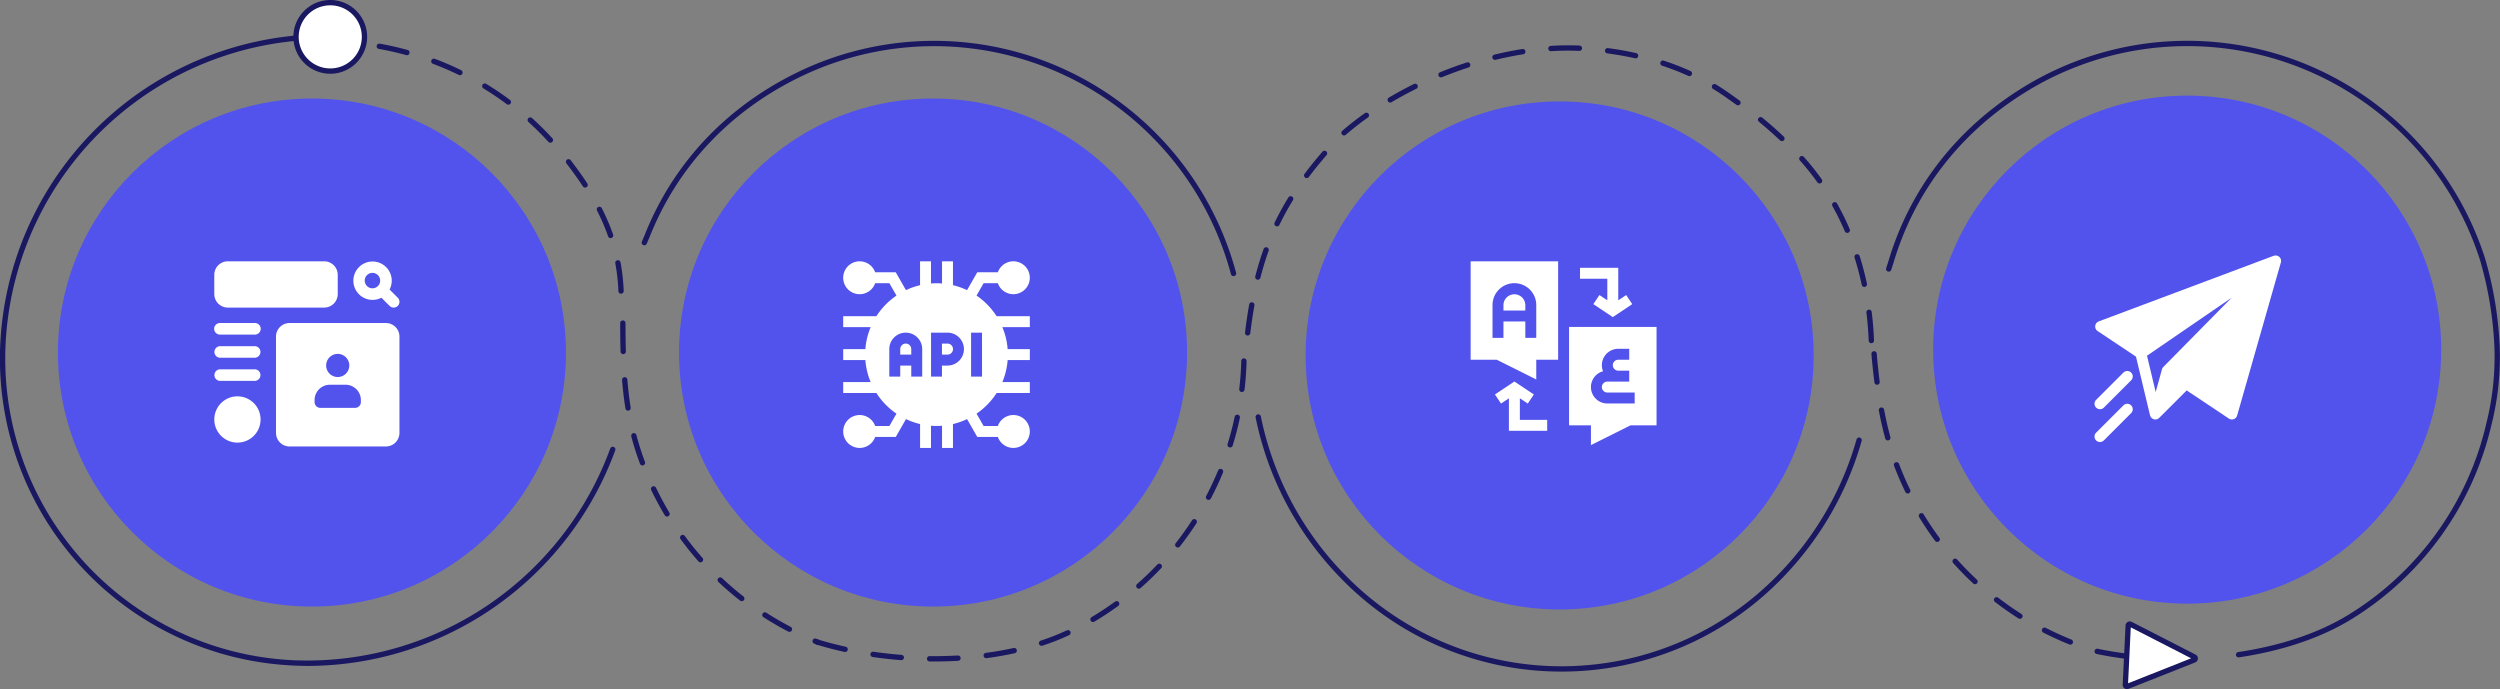 <svg xmlns="http://www.w3.org/2000/svg" width="860" height="237.062" viewBox="0 0 860 237.062"><rect x="0" y="0" width="860" height="237.062" fill="#808080" stroke="none"/><g id="How_CAT_Tool_Works_" data-name="How CAT Tool Works?" transform="translate(-320 -3404.111)"><g id="Group_7572" data-name="Group 7572" transform="translate(320 3404.111)"><path id="Path_34193" data-name="Path 34193" d="M3130.638,1302.467a105.539,105.539,0,0,1-76.022-32.253,110.456,110.456,0,0,1-29.193-55.149.915.915,0,0,1,1.793-.367,108.631,108.631,0,0,0,28.709,54.237,103.89,103.89,0,0,0,149.426,0,109.05,109.05,0,0,0,26.782-46.325.915.915,0,1,1,1.761.5,110.882,110.882,0,0,1-27.233,47.105A105.539,105.539,0,0,1,3130.638,1302.467Z" transform="translate(-2593.486 -1071.44)" fill="#1a1861"></path><path id="Path_34194" data-name="Path 34194" d="M3217.145,488.068a.916.916,0,0,1-.914-.879c-.13-3.249-.393-6.5-.782-9.653a.915.915,0,1,1,1.817-.224c.4,3.207.663,6.505.794,9.8a.916.916,0,0,1-.878.951ZM3002.6,485.42a.916.916,0,0,1-.91-1.025c.409-3.383.894-6.65,1.441-9.711a.916.916,0,0,1,1.8.323c-.542,3.026-1.022,6.259-1.426,9.607A.916.916,0,0,1,3002.6,485.42Zm212.137-16.707a.916.916,0,0,1-.895-.724c-.681-3.174-1.51-6.322-2.467-9.355a.915.915,0,1,1,1.746-.55c.974,3.088,1.818,6.291,2.51,9.522a.916.916,0,0,1-.9,1.107ZM3006.1,466.218a.916.916,0,0,1-.887-1.143c.838-3.261,1.8-6.429,2.872-9.416a.915.915,0,1,1,1.724.617c-1.049,2.934-2,6.048-2.823,9.255A.915.915,0,0,1,3006.1,466.218Zm202.763-16.1a.916.916,0,0,1-.842-.555,92.53,92.53,0,0,0-4.266-8.671.915.915,0,1,1,1.6-.894,94.461,94.461,0,0,1,4.352,8.843.916.916,0,0,1-.841,1.277Zm-196.16-2.246a.916.916,0,0,1-.824-1.312,93,93,0,0,1,4.736-8.643.915.915,0,1,1,1.558.962,91.165,91.165,0,0,0-4.644,8.474A.915.915,0,0,1,3012.7,447.876Zm186.632-14.757a.914.914,0,0,1-.747-.384,87.262,87.262,0,0,0-6.031-7.543.915.915,0,1,1,1.364-1.221,89.047,89.047,0,0,1,6.158,7.7.916.916,0,0,1-.745,1.447ZM3022.9,431.263a.915.915,0,0,1-.731-1.465c1.875-2.5,3.9-4.995,6.181-7.636a.915.915,0,1,1,1.385,1.2c-2.256,2.609-4.252,5.075-6.1,7.538A.914.914,0,0,1,3022.9,431.263Zm163.476-12.715a.911.911,0,0,1-.628-.25c-2.484-2.346-4.865-4.441-7.278-6.405a.915.915,0,1,1,1.156-1.42c2.449,1.993,4.862,4.117,7.38,6.494a.915.915,0,0,1-.629,1.581ZM3035.755,416.6a.916.916,0,0,1-.6-1.608c2.4-2.078,5.013-4.12,7.758-6.069a.915.915,0,0,1,1.06,1.493c-2.7,1.915-5.261,3.921-7.62,5.961A.912.912,0,0,1,3035.755,416.6Zm135.5-10.376a.909.909,0,0,1-.53-.17l-3.16-2.25c-1.557-1.117-3.19-2.2-4.853-3.205a.915.915,0,1,1,.95-1.565c1.7,1.034,3.376,2.138,4.971,3.283l3.155,2.247a.915.915,0,0,1-.532,1.661Zm-119.625-.949a.916.916,0,0,1-.468-1.7c2.779-1.646,5.687-3.222,8.644-4.685a.915.915,0,1,1,.812,1.641c-2.916,1.442-5.783,3-8.522,4.619A.911.911,0,0,1,3051.633,405.27Zm17.485-8.659a.916.916,0,0,1-.345-1.763c3.034-1.236,6.14-2.372,9.231-3.376a.915.915,0,1,1,.565,1.741c-3.049.991-6.113,2.111-9.106,3.331A.914.914,0,0,1,3069.118,396.61Zm85.437-.431a.914.914,0,0,1-.378-.082,89.5,89.5,0,0,0-9-3.5.915.915,0,0,1,.571-1.739,91.264,91.264,0,0,1,9.189,3.573.916.916,0,0,1-.379,1.749Zm-66.877-5.587a.916.916,0,0,1-.215-1.805c3.227-.783,6.472-1.433,9.646-1.931a.915.915,0,0,1,.284,1.809c-3.125.49-6.32,1.13-9.5,1.9A.918.918,0,0,1,3087.677,390.592Zm48.37-.531a.917.917,0,0,1-.2-.022c-3.087-.689-6.295-1.255-9.533-1.681a.915.915,0,0,1,.239-1.815c3.292.434,6.552,1.009,9.693,1.71a.916.916,0,0,1-.2,1.809Zm-29.1-2.46a.915.915,0,0,1-.057-1.829,92.5,92.5,0,0,1,9.857-.108.915.915,0,0,1-.08,1.829,90.649,90.649,0,0,0-9.662.106Z" transform="translate(-2573.402 -369.998)" fill="#1a1861"></path><ellipse id="Ellipse_1472" data-name="Ellipse 1472" cx="87.385" cy="87.385" rx="87.385" ry="87.385" transform="translate(233.589 33.889)" fill="#5253ec"></ellipse><g id="Group_7571" data-name="Group 7571" transform="translate(213.344 13.998)"><path id="Path_34195" data-name="Path 34195" d="M1850.873,456.236a.916.916,0,0,1-.884-.679,106.431,106.431,0,0,0-7.662-20.126A105.671,105.671,0,0,0,1700.5,388.345c-23.629,11.85-41.11,30.722-50.554,54.575l-.92,2.153a.915.915,0,1,1-1.683-.72l.911-2.131c9.6-24.255,27.388-43.46,51.426-55.514a107.5,107.5,0,0,1,144.286,47.9,108.257,108.257,0,0,1,7.794,20.473.916.916,0,0,1-.885,1.152Z" transform="translate(-1639.885 -375.247)" fill="#1a1861"></path><path id="Path_34196" data-name="Path 34196" d="M2077.575,1192.649q-.869,0-1.738-.01a.915.915,0,0,1,.022-1.831c3.256.039,6.519-.033,9.7-.214a.915.915,0,1,1,.1,1.828C2083.005,1192.573,2080.293,1192.649,2077.575,1192.649Zm-11.479-.448-.072,0c-3.271-.255-6.556-.62-9.763-1.084a.915.915,0,1,1,.262-1.812c3.167.459,6.412.819,9.643,1.071a.915.915,0,0,1-.07,1.828Zm29.232-.689a.915.915,0,0,1-.119-1.823c3.266-.433,6.475-.994,9.539-1.669a.915.915,0,0,1,.394,1.788c-3.114.686-6.375,1.257-9.692,1.7A.932.932,0,0,1,2095.327,1191.512Zm-48.542-2.126a.92.92,0,0,1-.2-.021c-3.3-.72-6.5-1.556-9.517-2.484a.915.915,0,0,1,.538-1.75c2.971.913,6.123,1.736,9.37,2.445a.916.916,0,0,1-.195,1.81Zm67.577-2.117a.916.916,0,0,1-.285-1.785,80.162,80.162,0,0,0,8.975-3.538.915.915,0,0,1,.777,1.658,82.02,82.02,0,0,1-9.181,3.62A.919.919,0,0,1,2114.362,1187.269Zm17.686-8.183a.916.916,0,0,1-.469-1.7c2.766-1.648,5.484-3.441,8.079-5.328a.915.915,0,1,1,1.077,1.481c-2.639,1.92-5.4,3.743-8.219,5.42A.908.908,0,0,1,2132.048,1179.086Zm15.77-11.472a.916.916,0,0,1-.6-1.6c2.414-2.121,4.758-4.381,6.967-6.716a.915.915,0,1,1,1.33,1.258c-2.247,2.376-4.632,4.675-7.088,6.833A.913.913,0,0,1,2147.818,1167.613Zm13.4-14.168a.916.916,0,0,1-.719-1.481c1.983-2.527,3.873-5.178,5.618-7.879a.915.915,0,0,1,1.538.993c-1.775,2.749-3.7,5.445-5.716,8.016A.913.913,0,0,1,2161.217,1153.445Zm10.582-16.381a.916.916,0,0,1-.81-1.34c1.489-2.847,2.865-5.8,4.09-8.771a.915.915,0,1,1,1.693.7c-1.246,3.024-2.646,6.026-4.161,8.922A.916.916,0,0,1,2171.8,1137.065Zm7.43-18.031a.916.916,0,0,1-.875-1.186c.949-3.072,1.768-6.223,2.434-9.367a.915.915,0,1,1,1.791.379c-.677,3.2-1.51,6.4-2.475,9.528A.916.916,0,0,1,2179.229,1119.033Zm4.04-19.079a.9.9,0,0,1-.108-.006.915.915,0,0,1-.8-1.016c.376-3.194.609-6.442.692-9.652a.915.915,0,0,1,1.83.047c-.084,3.266-.321,6.57-.7,9.82A.916.916,0,0,1,2183.269,1099.954Z" transform="translate(-1969.406 -979.103)" fill="#1a1861"></path><path id="Path_34197" data-name="Path 34197" d="M1667.022,1114.807a.913.913,0,0,1-.34-.066l-.862-.349a.915.915,0,0,1,.695-1.694l.847.343a.916.916,0,0,1-.34,1.766Zm-9.708-4.457a.911.911,0,0,1-.422-.1c-2.9-1.511-5.766-3.174-8.514-4.942a.915.915,0,0,1,.99-1.54c2.7,1.738,5.518,3.372,8.37,4.858a.915.915,0,0,1-.424,1.727Zm-16.4-10.55a.912.912,0,0,1-.563-.194c-2.578-2.014-5.092-4.171-7.472-6.411a.915.915,0,1,1,1.255-1.333c2.339,2.2,4.81,4.322,7.344,6.3a.915.915,0,0,1-.564,1.637Zm-14.2-13.367a.914.914,0,0,1-.687-.309c-2.164-2.451-4.24-5.032-6.169-7.672a.915.915,0,1,1,1.478-1.08c1.9,2.6,3.937,5.132,6.063,7.541a.915.915,0,0,1-.686,1.521Zm-11.506-15.744a.915.915,0,0,1-.786-.446c-1.675-2.8-3.244-5.717-4.663-8.67a.915.915,0,1,1,1.65-.793c1.4,2.9,2.938,5.771,4.584,8.523a.916.916,0,0,1-.785,1.385Zm-8.455-17.577a.915.915,0,0,1-.857-.6,97.068,97.068,0,0,1-2.988-9.387.915.915,0,0,1,1.771-.466,95.2,95.2,0,0,0,2.932,9.212.916.916,0,0,1-.858,1.236Zm-4.966-18.851a.916.916,0,0,1-.9-.771c-.495-3.09-.872-6.284-1.153-9.765a.915.915,0,0,1,1.825-.147c.277,3.433.649,6.581,1.136,9.623a.915.915,0,0,1-.759,1.049A.926.926,0,0,1,1601.786,1034.261Zm-1.658-19.443a.915.915,0,0,1-.915-.889c-.085-2.931-.126-6.134-.126-9.792a.915.915,0,0,1,1.831,0c0,3.64.041,6.825.125,9.739a.915.915,0,0,1-.888.942Z" transform="translate(-1599.088 -906.989)" fill="#1a1861"></path></g><path id="Path_34198" data-name="Path 34198" d="M4561.929,587.334a.916.916,0,0,1-.133-1.821c14.814-2.194,28-6.67,38.125-12.943a104.98,104.98,0,0,0,47.222-65.659,93.748,93.748,0,0,0,2.8-26.171,126.055,126.055,0,0,0-4.991-30.183,106.142,106.142,0,0,0-10.846-23.465,105.671,105.671,0,0,0-145.479-34.184c-22.472,13.92-38.19,34.283-45.458,58.887l-.723,2.227a.915.915,0,1,1-1.741-.566l.715-2.2c7.39-25.018,23.382-45.74,46.243-59.9a107.5,107.5,0,0,1,148,34.776,107.932,107.932,0,0,1,11.03,23.86,127.963,127.963,0,0,1,5.08,30.66,95.522,95.522,0,0,1-2.846,26.681,106.8,106.8,0,0,1-48.04,66.8c-10.337,6.4-23.762,10.968-38.821,13.2A.937.937,0,0,1,4561.929,587.334Z" transform="translate(-3791.862 -361.206)" fill="#1a1861"></path><path id="Path_34199" data-name="Path 34199" d="M4936.878,1744.626c-2.684,0-5.373-.072-8.016-.216a.915.915,0,0,1,.1-1.828c3.2.173,6.459.241,9.7.2a.915.915,0,1,1,.021,1.831Q4937.782,1744.626,4936.878,1744.626Zm-17.689-1.084a.924.924,0,0,1-.115-.007c-3.348-.422-6.612-.967-9.7-1.621a.915.915,0,0,1,.379-1.791c3.041.643,6.254,1.18,9.552,1.6a.915.915,0,0,1-.113,1.824Z" transform="translate(-4188.133 -1516.95)" fill="#1a1861"></path><path id="Path_34200" data-name="Path 34200" d="M4476.3,1173.211a.909.909,0,0,1-.341-.066c-3.035-1.219-6.049-2.593-8.958-4.082a.915.915,0,1,1,.834-1.629c2.859,1.464,5.822,2.814,8.807,4.013a.916.916,0,0,1-.342,1.765Zm-17.358-8.889a.91.91,0,0,1-.489-.142c-2.764-1.751-5.478-3.651-8.065-5.646a.916.916,0,1,1,1.118-1.45c2.543,1.961,5.211,3.828,7.927,5.55a.915.915,0,0,1-.491,1.689Zm-15.443-11.907a.911.911,0,0,1-.623-.245c-2.395-2.226-4.714-4.591-6.894-7.029a.915.915,0,1,1,1.365-1.22c2.142,2.4,4.422,4.72,6.775,6.908a.915.915,0,0,1-.624,1.586Zm-13-14.538a.914.914,0,0,1-.736-.371c-1.942-2.622-3.79-5.371-5.492-8.171a.916.916,0,0,1,1.565-.951c1.673,2.752,3.49,5.454,5.4,8.032a.916.916,0,0,1-.735,1.46Zm-10.135-16.665a.916.916,0,0,1-.823-.513c-1.441-2.946-2.753-5.989-3.9-9.042a.916.916,0,0,1,1.715-.643c1.125,3,2.414,5.987,3.83,8.881a.916.916,0,0,1-.822,1.318Zm-6.863-18.251a.915.915,0,0,1-.882-.674c-.842-3.081-1.562-6.216-2.2-9.584a.915.915,0,0,1,1.8-.341c.63,3.321,1.339,6.41,2.168,9.443a.915.915,0,0,1-.884,1.157Zm-3.7-19.158a.916.916,0,0,1-.907-.8c-.387-3.025-.724-6.214-1.03-9.748a.915.915,0,1,1,1.824-.158c.3,3.509.639,6.673,1.022,9.673a.915.915,0,0,1-.792,1.024A.944.944,0,0,1,4409.806,1083.8Z" transform="translate(-3764.094 -951.451)" fill="#1a1861"></path><ellipse id="Ellipse_1473" data-name="Ellipse 1473" cx="87.385" cy="87.385" rx="87.385" ry="87.385" transform="translate(449.135 34.889)" fill="#5253ec"></ellipse><ellipse id="Ellipse_1474" data-name="Ellipse 1474" cx="87.385" cy="87.385" rx="87.385" ry="87.385" transform="translate(19.924 33.889)" fill="#5253ec"></ellipse><path id="Path_34201" data-name="Path 34201" d="M313.375,577.9q-2.327,0-4.66-.1A105.721,105.721,0,0,1,207.136,464.672,112,112,0,0,1,320.523,360.59a.915.915,0,0,1-.035,1.83A110.171,110.171,0,0,0,208.963,464.792a103.89,103.89,0,0,0,99.828,111.186A111.042,111.042,0,0,0,416.82,503.116a.915.915,0,1,1,1.725.613A112.96,112.96,0,0,1,313.375,577.9Z" transform="translate(-206.896 -348.82)" fill="#1a1861"></path><path id="Path_34202" data-name="Path 34202" d="M1136.268,467.815a.915.915,0,0,1-.914-.881,66.1,66.1,0,0,0-1.057-9.565.915.915,0,0,1,1.8-.336,67.938,67.938,0,0,1,1.086,9.831.915.915,0,0,1-.88.95Zm-3.584-19.122a.916.916,0,0,1-.864-.614,70.893,70.893,0,0,0-3.807-8.847.915.915,0,1,1,1.63-.833,72.7,72.7,0,0,1,3.9,9.077.916.916,0,0,1-.864,1.217Zm-8.781-17.388a.915.915,0,0,1-.767-.414c-1.672-2.55-3.516-5.128-5.639-7.881a.915.915,0,0,1,1.45-1.118c2.151,2.791,4.023,5.406,5.72,8a.916.916,0,0,1-.765,1.417Zm-11.943-15.429a.913.913,0,0,1-.675-.3c-2.174-2.373-4.483-4.668-6.862-6.82a.915.915,0,1,1,1.228-1.358c2.421,2.19,4.77,4.526,6.983,6.941a.915.915,0,0,1-.675,1.534ZM1097.5,402.795a.911.911,0,0,1-.547-.182c-2.574-1.921-5.271-3.744-8.017-5.416a.915.915,0,0,1,.953-1.564c2.795,1.7,5.54,3.557,8.159,5.513a.915.915,0,0,1-.548,1.649Zm-16.653-10.146a.911.911,0,0,1-.4-.093c-2.885-1.406-5.874-2.694-8.886-3.829a.915.915,0,0,1,.646-1.713c3.064,1.155,6.107,2.466,9.042,3.9a.916.916,0,0,1-.4,1.739Zm-18.245-6.881a.915.915,0,0,1-.243-.033c-3.094-.851-6.27-1.57-9.439-2.137a.915.915,0,0,1,.323-1.8c3.223.577,6.454,1.309,9.6,2.174a.916.916,0,0,1-.242,1.8Z" transform="translate(-922.632 -366.782)" fill="#1a1861"></path><ellipse id="Ellipse_1475" data-name="Ellipse 1475" cx="11.769" cy="11.769" rx="11.769" ry="11.769" transform="translate(101.84 0.915)" fill="#fff"></ellipse><path id="Ellipse_1475_-_Outline" data-name="Ellipse 1475 - Outline" d="M6.711-5.974A12.685,12.685,0,1,1-5.974,6.711,12.7,12.7,0,0,1,6.711-5.974Zm0,23.539A10.854,10.854,0,1,0-4.143,6.711,10.866,10.866,0,0,0,6.711,17.565Z" transform="translate(106.899 5.974)" fill="#1a1861"></path><ellipse id="Ellipse_1476" data-name="Ellipse 1476" cx="87.385" cy="87.385" rx="87.385" ry="87.385" transform="translate(665.007 32.889)" fill="#5253ec"></ellipse><path id="Path_34203" data-name="Path 34203" d="M5001.564,1696.148l-21.951-11.259a.557.557,0,0,0-.811.469l-.983,20.348a.557.557,0,0,0,.762.545l22.934-9.089A.558.558,0,0,0,5001.564,1696.148Z" transform="translate(-4246.705 -1470.145)" fill="#fff"></path><path id="Path_34203_-_Outline" data-name="Path 34203 - Outline" d="M4973.316,1702.149h0a1.479,1.479,0,0,1-1.066-.458,1.458,1.458,0,0,1-.4-1.086l.984-20.348a1.471,1.471,0,0,1,2.143-1.239l21.951,11.259a1.473,1.473,0,0,1-.129,2.68l-22.935,9.089A1.465,1.465,0,0,1,4973.316,1702.149Zm1.315-21.25-.93,19.239,21.685-8.594Z" transform="translate(-4241.646 -1465.087)" fill="#1a1861"></path></g><g id="api" transform="translate(610.059 3491.294)"><path id="Path_34204" data-name="Path 34204" d="M158.4,225.757a1.9,1.9,0,0,0-1.9,1.9v1.9h3.793v-1.9A1.9,1.9,0,0,0,158.4,225.757Z" transform="translate(-136.877 -194.751)" fill="#fff"></path><path id="Path_34205" data-name="Path 34205" d="M272.893,225.757H271v3.8h1.893a1.9,1.9,0,0,0,0-3.8Z" transform="translate(-237.02 -194.751)" fill="#fff"></path><path id="Path_34206" data-name="Path 34206" d="M45.87,11.792,48.3,7.539h4.9a5.658,5.658,0,1,0,0-3.762H46.117l-3.51,6.143a24.356,24.356,0,0,0-4.849-1.707V0H34V7.627q-.939-.072-1.9-.073t-1.9.073V0H26.441V8.214a24.345,24.345,0,0,0-4.849,1.707l-3.51-6.143H10.994a5.658,5.658,0,1,0,0,3.762h4.9l2.43,4.253a24.743,24.743,0,0,0-6.906,7.095H0v3.762H9.448a24.36,24.36,0,0,0-1.822,7.57H0V33.98H7.626a24.36,24.36,0,0,0,1.822,7.57H0v3.762H11.422a24.744,24.744,0,0,0,6.906,7.095L15.9,56.659h-4.9a5.658,5.658,0,1,0,0,3.762h7.088l3.51-6.143a24.355,24.355,0,0,0,4.849,1.707V64.2H30.2V56.571q.939.072,1.9.073t1.9-.073V64.2h3.762V55.984a24.345,24.345,0,0,0,4.849-1.707l3.51,6.143H53.2a5.658,5.658,0,1,0,0-3.762H48.3l-2.43-4.253a24.743,24.743,0,0,0,6.906-7.095H64.2V41.55H54.75a24.356,24.356,0,0,0,1.822-7.57H64.2V30.218H56.572a24.36,24.36,0,0,0-1.822-7.57H64.2V18.886H52.776A24.744,24.744,0,0,0,45.87,11.792ZM27.178,39.654H23.416V35.868H19.623v3.785H15.861V30.2a5.658,5.658,0,0,1,11.316,0Zm8.7-3.786H33.98v3.785H30.218V24.545h5.655a5.661,5.661,0,0,1,0,11.322Zm11.882,3.786H43.993V24.545h3.762Z" transform="translate(0 2.706)" fill="#fff"></path></g><g id="magnifying-glass_1_" data-name="magnifying-glass (1)" transform="translate(393.715 3494)"><path id="Path_34207" data-name="Path 34207" d="M393.527,9.714a6.6,6.6,0,1,0-2.813,2.813l2.813,2.813a1.99,1.99,0,0,0,2.813-2.816Zm-8.546-3.079a2.654,2.654,0,1,1,2.654,2.654A2.662,2.662,0,0,1,384.981,6.635Z" transform="translate(-333.227)" fill="#fff"></path><path id="Path_34208" data-name="Path 34208" d="M4.645,15.924H37.82a4.667,4.667,0,0,0,4.645-4.645V4.645A4.667,4.667,0,0,0,37.82,0H4.645A4.667,4.667,0,0,0,0,4.645V11.28a4.667,4.667,0,0,0,4.645,4.644Z" transform="translate(0)" fill="#fff"></path><path id="Path_34209" data-name="Path 34209" d="M207.153,169.333H173.978a4.667,4.667,0,0,0-4.645,4.645v33.175a4.667,4.667,0,0,0,4.645,4.645h33.175a4.667,4.667,0,0,0,4.645-4.645V173.978A4.667,4.667,0,0,0,207.153,169.333Zm-16.588,10.616a3.981,3.981,0,1,1-3.981,3.981A3.976,3.976,0,0,1,190.565,179.949Zm7.962,16.588a2.005,2.005,0,0,1-1.991,1.991H184.594a2.005,2.005,0,0,1-1.991-1.991v-.982a5.3,5.3,0,0,1,5.573-4.99h4.777a5.3,5.3,0,0,1,5.573,4.99Z" transform="translate(-148.101 -148.101)" fill="#fff"></path><ellipse id="Ellipse_1477" data-name="Ellipse 1477" cx="7.962" cy="7.962" rx="7.962" ry="7.962" transform="translate(0 46.446)" fill="#fff"></ellipse><path id="Path_34210" data-name="Path 34210" d="M1.991,236.814H13.934a1.991,1.991,0,0,0,0-3.981H1.991a1.991,1.991,0,0,0,0,3.981Z" transform="translate(0 -203.639)" fill="#fff"></path><path id="Path_34211" data-name="Path 34211" d="M1.991,300.314H13.934a1.991,1.991,0,0,0,0-3.981H1.991a1.991,1.991,0,0,0,0,3.981Z" transform="translate(0 -259.177)" fill="#fff"></path><path id="Path_34212" data-name="Path 34212" d="M1.991,173.314H13.934a1.991,1.991,0,1,0,0-3.981H1.991a1.991,1.991,0,1,0,0,3.981Z" transform="translate(0 -148.101)" fill="#fff"></path></g><g id="paper-plane" transform="translate(1040.497 3492)"><g id="Group_7574" data-name="Group 7574" transform="translate(0.249 0)"><g id="Group_7573" data-name="Group 7573"><path id="Path_34213" data-name="Path 34213" d="M63.486.162c-.03.01-.062,0-.093.008L3.208,22.739a1.882,1.882,0,0,0-.382,3.326l13.195,8.8,4.827,20.17c.013.053.045.1.062.146a1.865,1.865,0,0,0,3.1.746l9.442-9.442,14.516,9.678a1.883,1.883,0,0,0,2.852-1.049L65.864,2.447A1.867,1.867,0,0,0,63.486.162ZM25.423,38.42a1.887,1.887,0,0,0-.514.969c0,.007,0,.014-.006.022l-2.1,7.631-2.99-12.5L48.944,14.572Z" transform="translate(-1.989 -0.068)" fill="#fff"></path></g></g><g id="Group_7576" data-name="Group 7576" transform="translate(0 51.016)"><g id="Group_7575" data-name="Group 7575"><path id="Path_34214" data-name="Path 34214" d="M12.614,407.481a1.88,1.88,0,0,0-2.66,0l-9.4,9.4a1.881,1.881,0,0,0,2.66,2.66l9.4-9.4A1.88,1.88,0,0,0,12.614,407.481Z" transform="translate(0 -406.93)" fill="#fff"></path></g></g><g id="Group_7578" data-name="Group 7578" transform="translate(0 39.731)"><g id="Group_7577" data-name="Group 7577"><path id="Path_34215" data-name="Path 34215" d="M12.614,317.481a1.88,1.88,0,0,0-2.66,0l-9.4,9.4a1.881,1.881,0,0,0,2.66,2.66l9.4-9.4A1.88,1.88,0,0,0,12.614,317.481Z" transform="translate(0 -316.93)" fill="#fff"></path></g></g></g><g id="translation_4_" data-name="translation (4)" transform="translate(825.904 3494)"><path id="Path_34216" data-name="Path 34216" d="M97.523,96.627a3.762,3.762,0,0,0-7.523,0v1.881h7.523Z" transform="translate(-78.715 -81.58)" fill="#fff"></path><path id="Path_34217" data-name="Path 34217" d="M0,36.719H8.96l13.61,6.8v-6.8h7.523V2.864H0ZM7.523,17.911a7.523,7.523,0,1,1,15.046,0V29.2H18.808V23.553H11.285V29.2H7.523Z" transform="translate(0 -2.864)" fill="#fff"></path><path id="Path_34218" data-name="Path 34218" d="M270,182.865V216.72h7.523v6.8l13.61-6.8h8.96V182.865ZM292.57,209.2h-9.4a5.642,5.642,0,0,1-1.482-11.086,5.639,5.639,0,0,1,5.244-7.722h3.762v3.762h-3.762a1.881,1.881,0,0,0,0,3.762h3.762v3.762h-7.523a1.881,1.881,0,1,0,0,3.762h9.4Z" transform="translate(-236.146 -160.295)" fill="#fff"></path><path id="Path_34219" data-name="Path 34219" d="M75.246,338.432l2.718,1.812,2.086-3.13-6.686-4.457-6.686,4.457,2.086,3.13,2.718-1.812V349.61H84.65v-3.762h-9.4Z" transform="translate(-58.319 -291.305)" fill="#fff"></path><path id="Path_34220" data-name="Path 34220" d="M309.4,31.864l-2.718-1.812-2.086,3.13,6.686,4.457,6.686-4.457-2.086-3.13-2.718,1.812V20.685H300v3.762h9.4Z" transform="translate(-262.384 -18.45)" fill="#fff"></path></g></g></svg>